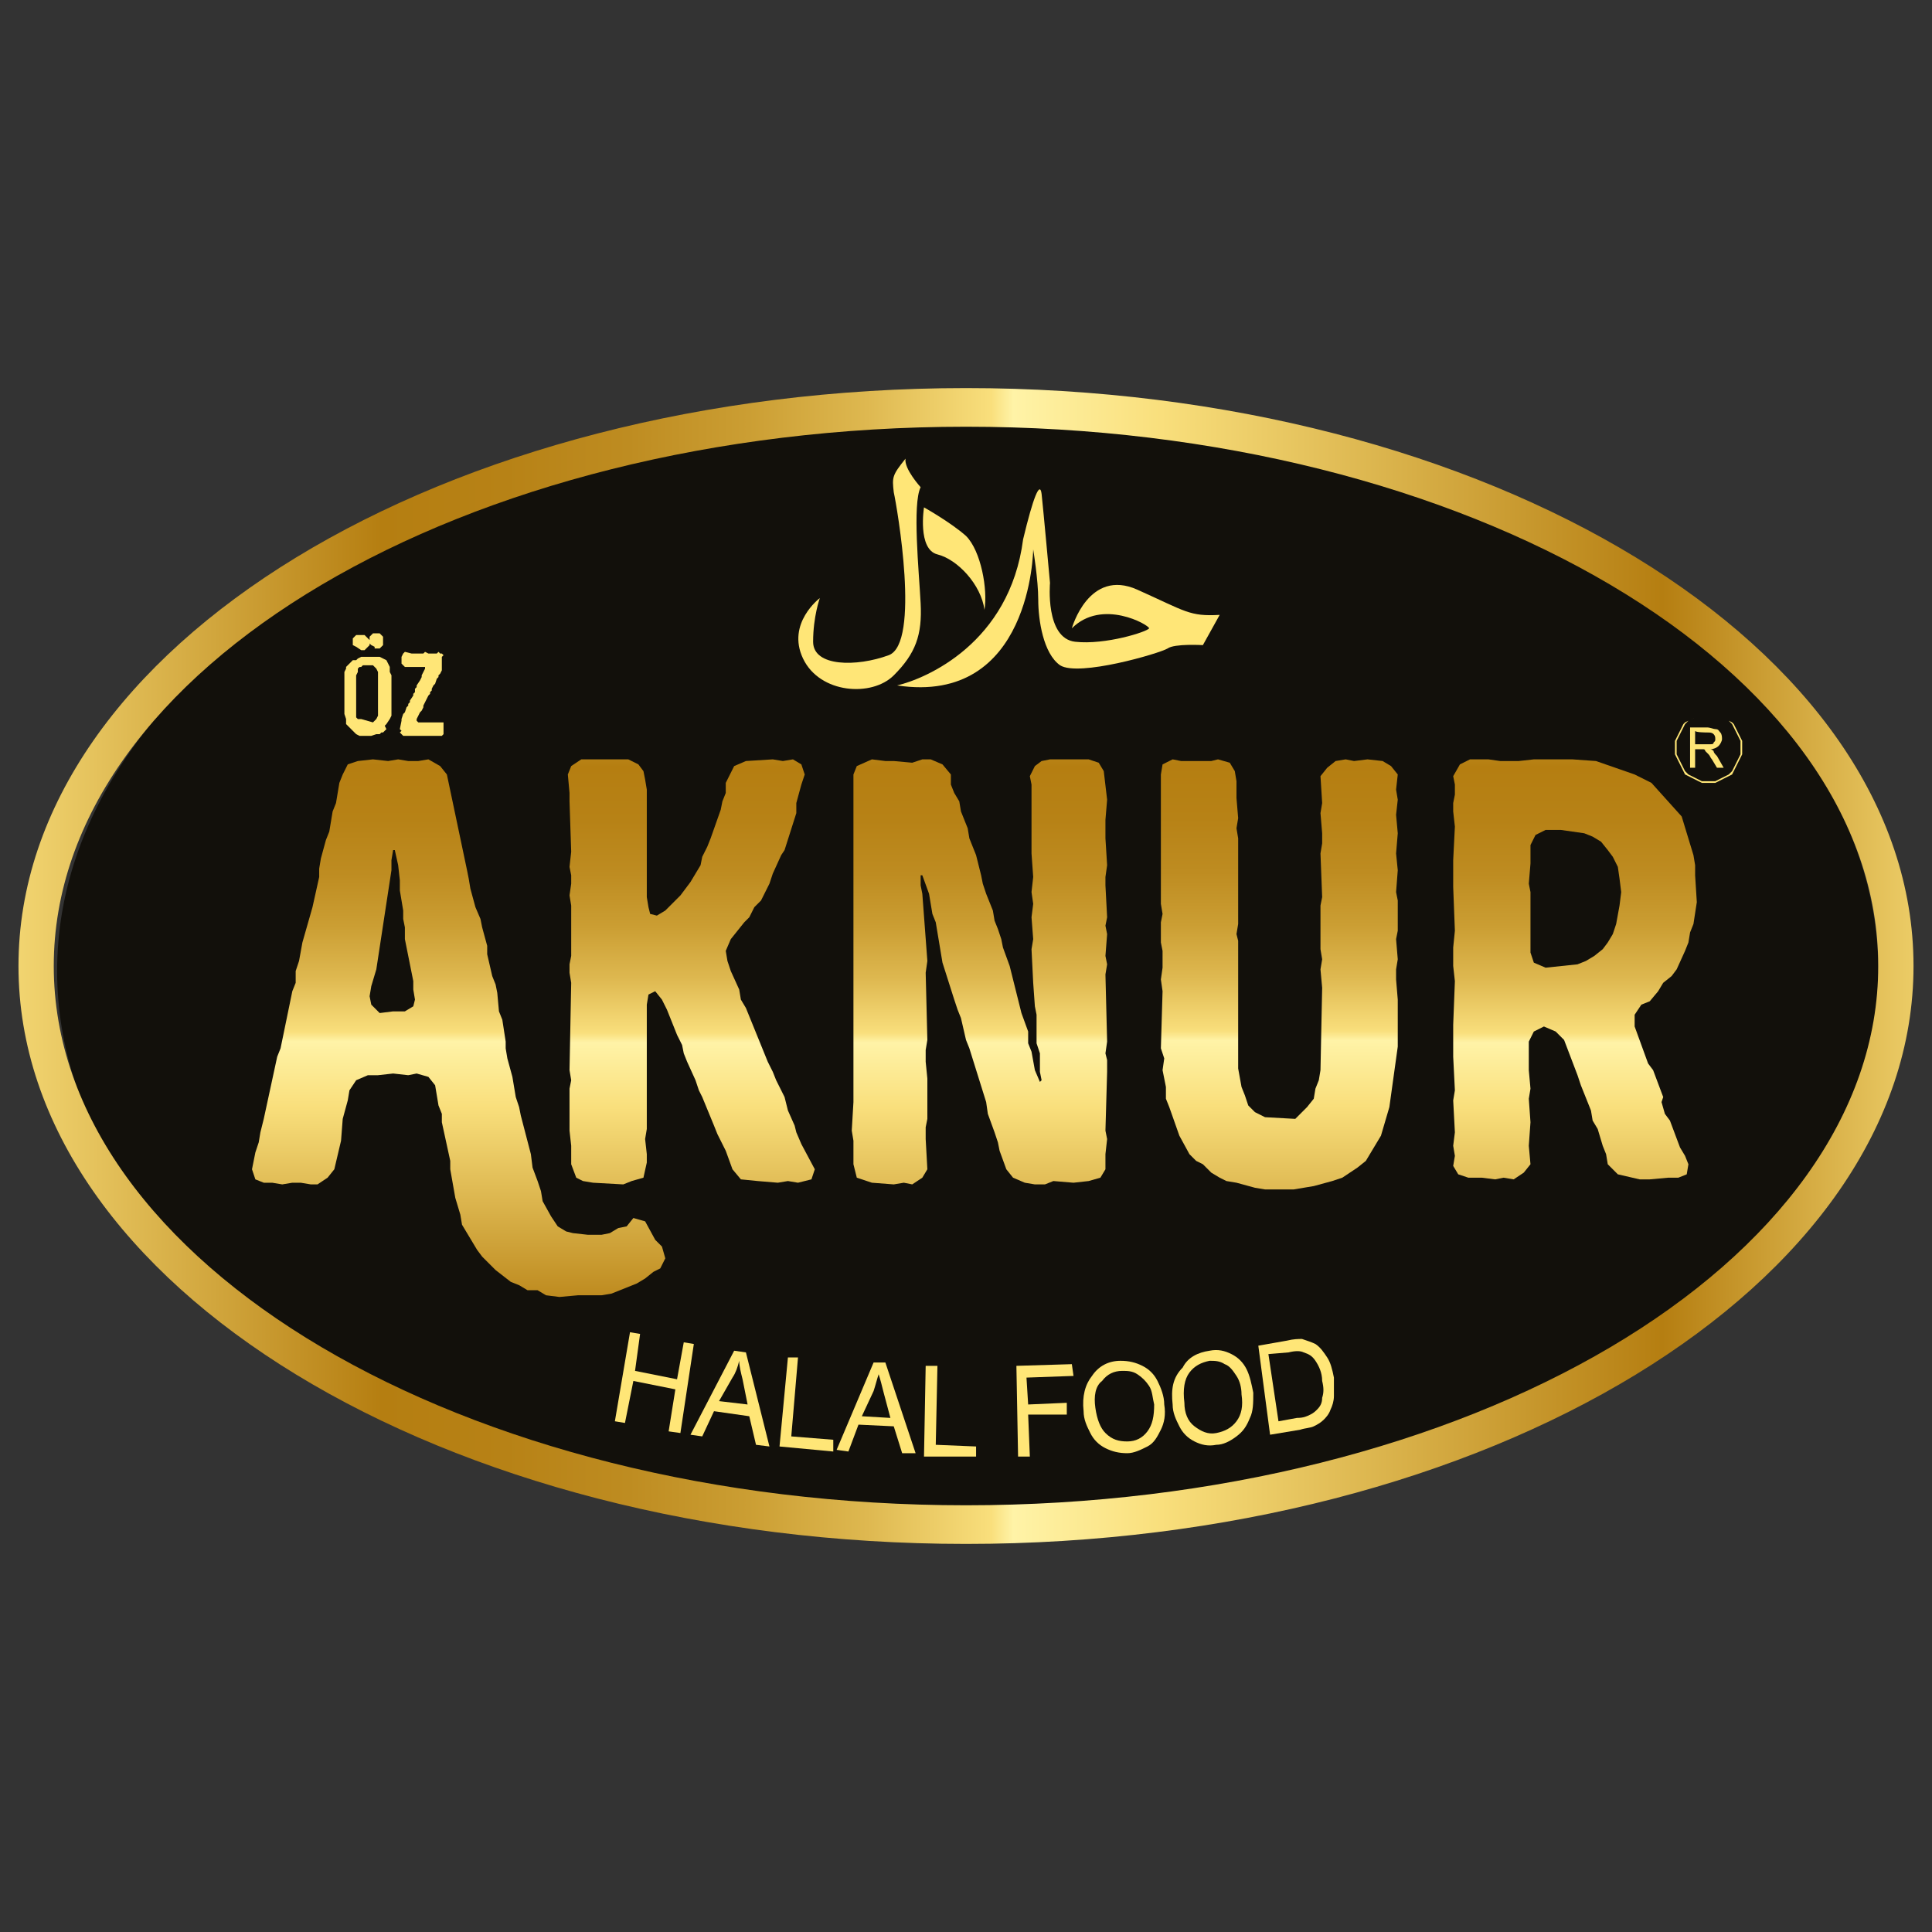 <?xml version="1.0" encoding="utf-8"?>
<!-- Generator: Adobe Illustrator 27.8.0, SVG Export Plug-In . SVG Version: 6.00 Build 0)  -->
<svg version="1.1" id="Ebene_1" xmlns="http://www.w3.org/2000/svg" xmlns:xlink="http://www.w3.org/1999/xlink" x="0px" y="0px"
	 viewBox="0 0 115 115" style="enable-background:new 0 0 115 115;" xml:space="preserve">
<rect x="0" y="0" width="115" height="115" fill="#333333" stroke="none"/>
<style type="text/css">
	.st0{clip-path:url(#SVGID_00000154390672042405940900000006702195939942001848_);}
	.st1{fill:#E6215A;}
	.st2{fill:#E72A60;}
	.st3{fill-rule:evenodd;clip-rule:evenodd;fill:#12100B;}
	
		.st4{clip-path:url(#SVGID_00000001664551849534516090000008179256206787147935_);fill:url(#SVGID_00000088118288932779613020000012355009106546561167_);}
	
		.st5{clip-path:url(#SVGID_00000083091349984739081010000009114248188932748976_);fill:url(#SVGID_00000135662758769304759880000007669484512545424773_);}
	
		.st6{clip-path:url(#SVGID_00000150816283346775514160000007549590289278709167_);fill:url(#SVGID_00000047739514666969094180000018144950647074100659_);}
	
		.st7{clip-path:url(#SVGID_00000180332838871187538800000003255063798947166640_);fill:url(#SVGID_00000161618134020082192450000013620717579365591971_);}
	
		.st8{clip-path:url(#SVGID_00000008123272917880683010000016718637810001205423_);fill:url(#SVGID_00000033363350811141738910000017722794651426948249_);}
	
		.st9{clip-path:url(#SVGID_00000030454817647108935460000006676641182709405586_);fill:url(#SVGID_00000032639612922327573670000011810268491406426019_);}
	.st10{fill:#FFE677;}
	.st11{fill-rule:evenodd;clip-rule:evenodd;fill:#FFE677;}
</style>
<g>
	<defs>
		<rect id="SVGID_1_" x="120.9" y="36.2" width="113.3" height="24.4"/>
	</defs>
	<clipPath id="SVGID_00000085965350307874100430000003434589349847254974_">
		<use xlink:href="#SVGID_1_"  style="overflow:visible;"/>
	</clipPath>
	<g style="clip-path:url(#SVGID_00000085965350307874100430000003434589349847254974_);">
		<g>
			<path class="st1" d="M60.9,49.5c3.5-2.5,6.1-2.4,8.5,0.4c0.7,0.8,1.2,0.1,1.8-0.3c3.2-2.5,6.5-2.1,9,1.1c0.7,0.8,1,1.7,1,2.8
				c-0.1,2.1,0,4.2,0,6.3c0,0.9,0.1,1.7-1.3,1.6c-1.3,0-1.5-0.5-1.4-1.6c0.1-1.8,0-3.7,0-5.5c0-2.1-1.5-3.5-3.4-3.6
				c-1.7,0-3.8,1.7-3.8,3.3c-0.1,1.8-0.1,3.5,0,5.3c0,1-0.4,1.1-1.2,1.2c-0.9,0-1.2-0.3-1.2-1.2c0.1-1.6,0.1-3.2,0-4.7
				c-0.1-1.8-1.2-2.9-2.7-3.6c-1.3-0.7-2.5-0.2-3.6,0.6c-1,0.7-1.4,1.7-1.4,3c0,2.6-0.1,5.2,0,7.8c0.1,1.4-0.6,1.3-1.6,1.4
				c-1.1,0-1.6-0.2-1.6-1.4c0.1-4.4,0-8.7,0.1-13.1c0-0.8-0.6-2.1,1.2-1.9C60.4,47.3,61.9,46.8,60.9,49.5z"/>
			<path class="st1" d="M42.8,40.4c0.8,0,1.5,0,2.3-0.1c0,4.9,0,9.7,0.1,14.6c0,0.4-0.3,1.1,0.3,1.3c0.6,0.1,0.8-0.5,1.1-0.9
				c1.9-2.8,3.7-5.6,5.6-8.4c0.2-0.3,0.4-0.7,0.7-0.9c0.7-0.7,1.7-0.6,2.3-0.3c0.7,0.3,0.4,1.3,0,1.9c-0.9,1.5-1.8,3.1-2.8,4.5
				c-0.7,1-0.6,1.6,0.1,2.5c0.8,1,1.5,2.2,2.3,3.3c0.3,0.5,0.7,0.9,0.7,1.5c0,0.6,0.4,1.5-0.6,1.8c-0.7,0.2-1.4-0.1-1.8-0.8
				c-0.7-1.1-1.4-2.1-2-3.2c-0.7-1.2-1.4-1.1-2.1,0.1c-1.1,1.8-2.2,3.5-3.3,5.4c-0.6,1.1-1.4,1.2-2.4,1c-1.1-0.2-0.6-1.1-0.6-1.7
				C42.7,54.7,42.8,47.6,42.8,40.4z"/>
			<path class="st1" d="M113.6,52.9c0,3.5-0.1,7.1-0.1,10.6c-0.3,0-0.6,0-1,0.1c-1.6,0.2-2.3-0.2-2.1-2c0.2-2.3,0.1-4.7,0-7
				c0-2.5-1.2-3.7-3.6-3.6c-2.4,0-3.7,1.3-3.7,3.6c0,2.6-0.1,5.2,0,7.8c0,1.2-0.5,1.3-1.5,1.3c-1.1,0-1.3-0.4-1.3-1.3
				c0-4.4,0-8.8,0-13.2c0-0.5-0.2-1.3,0.6-1.4c0.6-0.1,1.6-0.4,1.9,0.4c0.4,1.1,1,0.6,1.6,0.4C108.6,46.8,112.4,48.7,113.6,52.9z"/>
			<path class="st1" d="M27.7,56c0,2.1,0,4.3,0,6.4c0,0.7-0.1,1.2-1,1.2c-0.7-0.1-1.5,0.2-1.4-1c0.1-1.3-0.6-0.9-1.3-0.6
				c-1.3,0.6-2.5,1.1-4,0.8c-3.4-0.7-4.9-2.3-5-5.6c-0.1-2.6,0-5.2,0-7.8c0-1.1,0.5-1.2,1.4-1.2c0.9,0,1.4,0.1,1.4,1.2
				c-0.1,2.5-0.1,4.9,0,7.4c0,2.2,1.4,3.6,3.8,3.6c2.1,0,3.5-1.4,3.5-3.6c0-2.4,0.1-4.8,0-7.2c0-1.1,0.4-1.4,1.4-1.3
				c1,0,1.3,0.3,1.3,1.3C27.7,51.7,27.7,53.8,27.7,56z"/>
			<path class="st1" d="M10.1,63.1c-3.9,0-5.6-1.7-5.6-5.4c0-1.7-0.1-3.4,0-5.1C4.6,51.4,4.4,50.8,3,51c-1,0.2-1.6-0.1-1.6-1.4
				c0-1.4,0.7-1.4,1.7-1.3c1.2,0.1,1.6-0.4,1.5-1.5c-0.1-0.7,0-1.5,0-2.3c0-0.9-0.1-1.6,1.2-1.6c1.2,0,1.7,0.3,1.5,1.5
				c0,0.1,0,0.3,0,0.4c0,3.3,0,3.3,3.3,3.4c0.8,0,1.4,0,1.3,1c-0.1,0.9,0,1.6-1.2,1.6c-1.1,0-2.5-0.5-3.1,0.2
				c-0.8,0.8-0.2,2.3-0.3,3.5c-0.1,0.9,0,1.8,0,2.6c0,2.7,0.3,3.1,3,3.1c1.3,0,1.7,0.4,1.6,1.7C11.8,63.5,10.8,63,10.1,63.1z"/>
			<path class="st1" d="M31.1,53.8c0-2.8,0-5.5,0-8.3c0-0.9,0.1-1.4,1.2-1.4c0.9,0.1,1.6,0.1,1.6,1.3c0,0.9-0.3,2.3,0.2,2.7
				c0.7,0.6,1.7-0.7,2.6-0.6c0.7,0.1,1.7-1.3,2.1,0.3c0.4,1.3-0.4,1.8-1.7,2.1c-3.2,0.8-3.7,2-3.4,5.1c0.2,2.4,0.1,4.9,0.1,7.4
				c0,1.1-0.8,1.1-1.6,1.1c-1,0.1-1.2-0.4-1.1-1.2C31.1,59.5,31.1,56.7,31.1,53.8z"/>
			<path class="st2" d="M21.2,50.2c-2-0.3-2.8-1-2.1-2.1c0.3-0.5,0.7-1,1.5-0.8c1.4,0.5,1,1.5,0.9,2.5
				C21.7,50.2,21.5,50.2,21.2,50.2z"/>
			<path class="st2" d="M21.2,50.2c0.1-0.1,0.2-0.2,0.3-0.4c0.3,0,0.5,0,0.8,0c1,0,1.6,0.5,1.6,1.5c0,0.8-0.5,1.3-1.4,1.3
				c-1,0-1.5-0.6-1.4-1.6C21.2,50.7,21.2,50.5,21.2,50.2z"/>
			<path class="st1" d="M97.7,54.2c-0.1-0.5-0.2-1.1-0.4-1.7c-0.8-2.8-2.8-4.5-5.8-4.8c-2.5-0.2-4.8,0.5-6.2,2.6
				c-2.6,3.9-2.1,11.8,5,13.2c1.3,0.2,1.7-0.1,1.6-1.4C92,61,91.2,61,90.5,60.9c-2.2-0.4-3.3-1.5-3.5-3.4c-0.1-1.4,0.1-2.2,1.8-2
				c1.2,0.1,2.4,0,3.6,0c1.3,0,2.7-0.1,4,0C97.6,55.6,98,55.2,97.7,54.2z M91.6,52.8c-0.3,0.1-0.6,0-1,0c-0.3,0-0.5,0-0.8,0
				c-0.6-0.2-1.7,0.4-1.8-0.4c-0.1-0.8,0.9-1.3,1.6-1.6c0.7-0.3,1.4-0.4,2.1-0.2c0.9,0.3,1.9,0.9,1.8,1.7
				C93.4,53.3,92.3,52.7,91.6,52.8z"/>
		</g>
	</g>
</g>
<g>
	<path class="st3" d="M57.6,91c29.9,0,54.2-14.8,54.2-33.2c0-18.3-24.3-33.2-54.2-33.2c-29.9,0-54.2,14.8-54.2,33.2
		C3.4,76.2,27.7,91,57.6,91"/>
	<g>
		<g>
			<g>
				<defs>
					<path id="SVGID_00000093899540420031352250000008406329402574210992_" d="M3.2,57.5c0-17.7,24.4-32.1,54.3-32.1
						c29.9,0,54.3,14.4,54.3,32.1S87.4,89.6,57.5,89.6C27.6,89.6,3.2,75.2,3.2,57.5 M1.1,57.5c0,19,25.3,34.4,56.4,34.4
						c31.1,0,56.4-15.4,56.4-34.4c0-19-25.3-34.4-56.4-34.4C26.4,23.1,1.1,38.5,1.1,57.5"/>
				</defs>
				<clipPath id="SVGID_00000114751851845279529190000005741739534567585155_">
					<use xlink:href="#SVGID_00000093899540420031352250000008406329402574210992_"  style="overflow:visible;"/>
				</clipPath>
				
					<linearGradient id="SVGID_00000016754753972307807050000009786152117288098439_" gradientUnits="userSpaceOnUse" x1="-217.75" y1="-309.13" x2="-217.473" y2="-309.13" gradientTransform="matrix(406.522 0 0 406.522 88521.32 125725.742)">
					<stop  offset="0" style="stop-color:#F9DF7C"/>
					<stop  offset="0.204" style="stop-color:#B57E11"/>
					<stop  offset="0.266" style="stop-color:#B78216"/>
					<stop  offset="0.327" style="stop-color:#BE8C21"/>
					<stop  offset="0.387" style="stop-color:#CB9E33"/>
					<stop  offset="0.446" style="stop-color:#DEB850"/>
					<stop  offset="0.504" style="stop-color:#F7DC79"/>
					<stop  offset="0.508" style="stop-color:#F9DF7C"/>
					<stop  offset="0.519" style="stop-color:#FFF3A7"/>
					<stop  offset="0.593" style="stop-color:#F9DF7C"/>
					<stop  offset="0.843" style="stop-color:#B57E11"/>
					<stop  offset="0.946" style="stop-color:#E2BE57"/>
					<stop  offset="1" style="stop-color:#F9DF7C"/>
				</linearGradient>
				
					<rect x="1.1" y="23.1" style="clip-path:url(#SVGID_00000114751851845279529190000005741739534567585155_);fill:url(#SVGID_00000016754753972307807050000009786152117288098439_);" width="112.8" height="68.8"/>
			</g>
		</g>
		<g>
			<g>
				<defs>
					<path id="SVGID_00000141439850948420238480000005940927621842761600_" d="M22.1,59.8l-0.1-0.5l0.1-0.6l0.3-1l0.9-5.9v-0.6
						l0.1-0.6l0.1,0l0.2,0.9l0.1,0.9l0,0.6l0.2,1.2l0,0.5l0.1,0.5l0,0.7l0.5,2.5l0,0.5l0.1,0.6l-0.1,0.4l-0.5,0.3l-0.7,0l-0.8,0.1
						L22.1,59.8z M24.9,45.3h-0.6l-0.6-0.1l-0.6,0.1l-0.9-0.1l-0.9,0.1l-0.6,0.2l-0.3,0.6l-0.2,0.5l-0.1,0.6L20,47.8l-0.2,0.5
						l-0.2,1.2L19.4,50l-0.3,1.1l-0.1,0.6L19,52.2L18.6,54L18,56.1l-0.2,1.1l-0.2,0.6l0,0.7L17.4,59l-0.7,3.4l-0.2,0.5l-0.8,3.7
						l-0.2,0.8l-0.1,0.6l-0.2,0.6l-0.2,1l0.2,0.6l0.5,0.2h0.5l0.6,0.1l0.6-0.1h0.5l0.6,0.1l0.4,0l0.6-0.4l0.4-0.5l0.4-1.7l0.1-1.3
						l0.3-1.1l0.1-0.6l0.4-0.6l0.7-0.3h0.6l0.9-0.1l0.9,0.1l0.5-0.1l0.7,0.2l0.4,0.5l0.1,0.6l0.1,0.6l0.2,0.5v0.5l0.5,2.3l0,0.5
						l0.3,1.7l0.3,1l0.1,0.6l0.9,1.5l0.3,0.4l0.4,0.4l0.4,0.4l0.9,0.7l0.5,0.2l0.5,0.3l0.6,0l0.5,0.3l0.8,0.1l1.1-0.1l1.4,0l0.6-0.1
						l1.5-0.6l0.5-0.3l0.5-0.4l0.4-0.2l0.3-0.6l-0.2-0.7l-0.4-0.4l-0.6-1.1l-0.7-0.2L37.3,73l-0.5,0.1l-0.5,0.3l-0.5,0.1H35
						l-0.9-0.1l-0.4-0.1L33.2,73l-0.4-0.6l-0.5-0.9l-0.1-0.6L32,70.3l-0.3-0.8l-0.1-0.8L31,66.4l-0.1-0.5l-0.2-0.6l-0.1-0.6
						l-0.1-0.6l-0.3-1.1l-0.1-0.6L30.1,62l-0.2-1.3l-0.2-0.5l-0.1-1.1l-0.1-0.5l-0.2-0.5l-0.3-1.3l0-0.5l-0.3-1.1l-0.1-0.5L28.3,54
						L28,52.9l-0.1-0.6l-0.1-0.5l-1.2-5.7l-0.4-0.5l-0.7-0.4L24.9,45.3z"/>
				</defs>
				<clipPath id="SVGID_00000145020173667182831240000013443490797470304443_">
					<use xlink:href="#SVGID_00000141439850948420238480000005940927621842761600_"  style="overflow:visible;"/>
				</clipPath>
				
					<linearGradient id="SVGID_00000064333710563595639470000016911508196662830747_" gradientUnits="userSpaceOnUse" x1="-217.797" y1="-308.602" x2="-217.52" y2="-308.602" gradientTransform="matrix(0 184.683 -184.683 0 -56966.223 40258.551)">
					<stop  offset="0" style="stop-color:#F9DF7C"/>
					<stop  offset="0.204" style="stop-color:#B57E11"/>
					<stop  offset="0.266" style="stop-color:#B78216"/>
					<stop  offset="0.327" style="stop-color:#BE8C21"/>
					<stop  offset="0.387" style="stop-color:#CB9E33"/>
					<stop  offset="0.446" style="stop-color:#DEB850"/>
					<stop  offset="0.504" style="stop-color:#F7DC79"/>
					<stop  offset="0.508" style="stop-color:#F9DF7C"/>
					<stop  offset="0.519" style="stop-color:#FFF3A7"/>
					<stop  offset="0.593" style="stop-color:#F9DF7C"/>
					<stop  offset="0.843" style="stop-color:#B57E11"/>
					<stop  offset="0.946" style="stop-color:#E2BE57"/>
					<stop  offset="1" style="stop-color:#F9DF7C"/>
				</linearGradient>
				
					<rect x="15" y="45.2" style="clip-path:url(#SVGID_00000145020173667182831240000013443490797470304443_);fill:url(#SVGID_00000064333710563595639470000016911508196662830747_);" width="24.8" height="32.4"/>
			</g>
		</g>
		<g>
			<g>
				<defs>
					<polygon id="SVGID_00000160878226293571044820000006636918215034913200_" points="35.1,45.2 34.6,45.2 34,45.6 33.8,46.1 
						33.9,47.2 33.9,47.7 34,50.7 33.9,51.6 34,52.1 34,52.6 33.9,53.3 34,53.9 34,56.2 34,56.9 33.9,57.4 33.9,57.9 34,58.5 
						33.9,63.7 34,64.3 33.9,64.8 33.9,67.3 34,68.2 34,69.3 34.3,70.1 34.7,70.3 35.3,70.4 37.1,70.5 37.6,70.3 38.3,70.1 
						38.5,69.2 38.5,68.7 38.4,67.8 38.5,67.2 38.5,66.7 38.5,66.1 38.5,59.8 38.6,59.2 39,59 39.4,59.5 39.7,60.1 39.9,60.6 
						40.3,61.6 40.6,62.2 40.7,62.7 40.9,63.2 41.4,64.3 41.6,64.9 41.8,65.3 42.5,67 42.7,67.5 43.2,68.5 43.6,69.6 44.1,70.2 
						45.1,70.3 46.3,70.4 46.9,70.3 47.5,70.4 48.3,70.2 48.5,69.6 47.7,68.1 47.4,67.4 47.3,67 46.9,66.1 46.7,65.3 46.2,64.3 
						46,63.8 45.7,63.2 44.4,60 44.1,59.5 44,58.9 43.5,57.8 43.3,57.2 43.2,56.6 43.5,55.9 44.3,54.9 44.6,54.6 44.9,54 45.3,53.6 
						45.8,52.6 46,52 46.5,50.9 46.7,50.6 47.4,48.4 47.4,47.8 47.7,46.7 47.9,46.1 47.7,45.5 47.2,45.2 46.6,45.3 46,45.2 
						44.4,45.3 43.7,45.6 43.4,46.2 43.2,46.6 43.2,47.2 43,47.7 42.9,48.2 42.3,49.9 42.1,50.4 41.8,51 41.7,51.5 41.1,52.5 
						40.8,52.9 40.5,53.3 40.1,53.7 39.6,54.2 39.1,54.5 38.7,54.4 38.6,54 38.5,53.4 38.5,49.9 38.5,49.3 38.5,47.5 38.5,47 
						38.4,46.4 38.3,45.9 38,45.5 37.4,45.2 36.8,45.2 36.3,45.2 35.7,45.2 					"/>
				</defs>
				<clipPath id="SVGID_00000009550579500478972160000008132226945958594181_">
					<use xlink:href="#SVGID_00000160878226293571044820000006636918215034913200_"  style="overflow:visible;"/>
				</clipPath>
				
					<linearGradient id="SVGID_00000159435495685641889440000006842369058969059259_" gradientUnits="userSpaceOnUse" x1="-217.797" y1="-308.409" x2="-217.52" y2="-308.409" gradientTransform="matrix(0 184.683 -184.683 0 -56916.707 40258.551)">
					<stop  offset="0" style="stop-color:#F9DF7C"/>
					<stop  offset="0.204" style="stop-color:#B57E11"/>
					<stop  offset="0.266" style="stop-color:#B78216"/>
					<stop  offset="0.327" style="stop-color:#BE8C21"/>
					<stop  offset="0.387" style="stop-color:#CB9E33"/>
					<stop  offset="0.446" style="stop-color:#DEB850"/>
					<stop  offset="0.504" style="stop-color:#F7DC79"/>
					<stop  offset="0.508" style="stop-color:#F9DF7C"/>
					<stop  offset="0.519" style="stop-color:#FFF3A7"/>
					<stop  offset="0.593" style="stop-color:#F9DF7C"/>
					<stop  offset="0.843" style="stop-color:#B57E11"/>
					<stop  offset="0.946" style="stop-color:#E2BE57"/>
					<stop  offset="1" style="stop-color:#F9DF7C"/>
				</linearGradient>
				
					<rect x="33.8" y="45.2" style="clip-path:url(#SVGID_00000009550579500478972160000008132226945958594181_);fill:url(#SVGID_00000159435495685641889440000006842369058969059259_);" width="14.7" height="25.3"/>
			</g>
		</g>
		<g>
			<g>
				<defs>
					<polygon id="SVGID_00000056415036897998298440000016066587456998054332_" points="63.1,45.2 62.5,45.2 62,45.3 61.6,45.6 
						61.3,46.2 61.4,46.7 61.4,47.2 61.4,49.4 61.4,49.9 61.4,50.8 61.5,52.2 61.4,53.1 61.5,53.8 61.4,54.6 61.5,55.9 61.4,56.5 
						61.5,58.5 61.6,59.9 61.7,60.4 61.7,62.1 61.9,62.7 61.9,63.8 62,64.3 61.9,64.4 61.6,63.7 61.4,62.6 61.2,62.1 61.2,61.4 
						60.8,60.3 60.3,58.3 60.1,57.5 59.7,56.4 59.6,55.9 59.4,55.3 59.2,54.8 59.1,54.2 58.9,53.7 58.7,53.2 58.5,52.6 58.4,52.1 
						58.1,50.9 57.9,50.4 57.7,49.9 57.6,49.3 57.2,48.3 57.1,47.7 56.8,47.2 56.6,46.7 56.6,46.1 56.1,45.5 55.4,45.2 54.9,45.2 
						54.3,45.4 53.2,45.3 52.7,45.3 51.9,45.2 51,45.6 50.8,46.1 50.8,46.8 50.8,47.2 50.8,48.1 50.8,55.9 50.8,56.4 50.8,57 
						50.8,57.6 50.8,58.8 50.8,59.3 50.8,59.9 50.8,60.4 50.8,61 50.8,61.8 50.8,64.1 50.8,65 50.8,65.6 50.7,67.3 50.8,67.9 
						50.8,68.5 50.8,69.3 51,70.1 51.9,70.4 53.2,70.5 53.8,70.4 54.3,70.5 54.9,70.1 55.2,69.6 55.1,67.8 55.1,67.1 55.2,66.6 
						55.2,66 55.2,65.5 55.2,65 55.2,64.2 55.1,63.2 55.1,62.5 55.2,61.9 55.1,57.9 55.2,57.2 54.9,53.2 54.8,52.7 54.8,52.1 
						54.9,52.1 55.3,53.2 55.5,54.4 55.7,54.9 56.1,57.3 56.8,59.5 57,60.1 57.2,60.6 57.5,61.9 57.7,62.4 58.7,65.6 58.8,66.3 
						59.2,67.4 59.4,68 59.5,68.5 59.9,69.6 60.3,70.1 61,70.4 61.6,70.5 62.2,70.5 62.7,70.3 63.9,70.4 64.8,70.3 65.5,70.1 
						65.8,69.6 65.8,68.7 65.9,67.8 65.8,67.3 65.9,63.8 65.9,63.1 65.8,62.7 65.9,62 65.8,58 65.9,57.4 65.8,56.9 65.9,55.6 
						65.8,55.1 65.9,54.6 65.8,52.7 65.8,52.2 65.9,51.5 65.8,49.9 65.8,49.3 65.8,48.8 65.9,47.6 65.7,45.9 65.4,45.4 64.8,45.2 
											"/>
				</defs>
				<clipPath id="SVGID_00000075144999725817360690000007134784939477580453_">
					<use xlink:href="#SVGID_00000056415036897998298440000016066587456998054332_"  style="overflow:visible;"/>
				</clipPath>
				
					<linearGradient id="SVGID_00000140704887534266398270000009388711616644721290_" gradientUnits="userSpaceOnUse" x1="-217.797" y1="-308.166" x2="-217.52" y2="-308.166" gradientTransform="matrix(0 184.683 -184.683 0 -56854.762 40258.551)">
					<stop  offset="0" style="stop-color:#F9DF7C"/>
					<stop  offset="0.204" style="stop-color:#B57E11"/>
					<stop  offset="0.266" style="stop-color:#B78216"/>
					<stop  offset="0.327" style="stop-color:#BE8C21"/>
					<stop  offset="0.387" style="stop-color:#CB9E33"/>
					<stop  offset="0.446" style="stop-color:#DEB850"/>
					<stop  offset="0.504" style="stop-color:#F7DC79"/>
					<stop  offset="0.508" style="stop-color:#F9DF7C"/>
					<stop  offset="0.519" style="stop-color:#FFF3A7"/>
					<stop  offset="0.593" style="stop-color:#F9DF7C"/>
					<stop  offset="0.843" style="stop-color:#B57E11"/>
					<stop  offset="0.946" style="stop-color:#E2BE57"/>
					<stop  offset="1" style="stop-color:#F9DF7C"/>
				</linearGradient>
				
					<rect x="50.7" y="45.2" style="clip-path:url(#SVGID_00000075144999725817360690000007134784939477580453_);fill:url(#SVGID_00000140704887534266398270000009388711616644721290_);" width="15.2" height="25.3"/>
			</g>
		</g>
		<g>
			<g>
				<defs>
					<polygon id="SVGID_00000093872079464610335870000007157590440260644266_" points="80.6,45.3 80.1,45.2 79.5,45.3 79,45.7 
						78.6,46.2 78.7,47.8 78.6,48.4 78.7,49.6 78.7,50.2 78.6,50.8 78.7,53.4 78.6,53.9 78.6,55.1 78.6,55.9 78.6,56.5 78.7,57.1 
						78.6,57.7 78.7,58.8 78.6,63.7 78.5,64.3 78.3,64.8 78.2,65.4 77.8,65.9 77.1,66.6 75.3,66.5 74.7,66.2 74.3,65.8 74.1,65.2 
						73.9,64.7 73.7,63.6 73.7,58.8 73.7,58.3 73.7,56 73.6,55.6 73.7,55 73.7,53.5 73.7,53 73.7,49.9 73.6,49.3 73.7,48.7 
						73.6,47.5 73.6,47 73.6,46.5 73.5,45.9 73.2,45.4 72.5,45.2 72.1,45.3 71.5,45.3 70.9,45.3 70.3,45.3 69.8,45.2 69.2,45.5 
						69.1,46.1 69.1,47.2 69.1,47.8 69.1,48.3 69.1,48.8 69.1,49.3 69.1,50.7 69.1,51.9 69.1,52.7 69.1,53.8 69.2,54.4 69.1,54.9 
						69.1,56.1 69.2,56.6 69.2,57.6 69.1,58.3 69.2,59 69.1,62.4 69.3,63 69.2,63.7 69.3,64.2 69.4,64.7 69.4,65.4 69.6,65.9 
						70.2,67.6 70.8,68.7 71.2,69.1 71.6,69.3 72.1,69.8 72.6,70.1 73,70.3 73.6,70.4 74.7,70.7 75.3,70.8 76.2,70.8 77,70.8 
						77.6,70.7 78.2,70.6 79.3,70.3 79.9,70.1 80.8,69.5 81.3,69.1 82.2,67.6 82.7,65.9 83.2,62.3 83.2,61.5 83.2,60.1 83.2,59.5 
						83.1,58.3 83.1,57.7 83.2,57.1 83.1,55.9 83.2,55.4 83.2,54.8 83.2,54.3 83.2,53.6 83.1,53.1 83.2,51.8 83.1,50.8 83.2,49.6 
						83.1,48.5 83.2,47.6 83.1,47 83.2,46.1 82.8,45.6 82.3,45.3 81.4,45.2 					"/>
				</defs>
				<clipPath id="SVGID_00000065775276687285737890000000104684814820641664_">
					<use xlink:href="#SVGID_00000093872079464610335870000007157590440260644266_"  style="overflow:visible;"/>
				</clipPath>
				
					<linearGradient id="SVGID_00000147211574290037915050000015406536219064264119_" gradientUnits="userSpaceOnUse" x1="-217.797" y1="-307.914" x2="-217.52" y2="-307.914" gradientTransform="matrix(0 184.607 -184.607 0 -56766.852 40241.883)">
					<stop  offset="0" style="stop-color:#F9DF7C"/>
					<stop  offset="0.204" style="stop-color:#B57E11"/>
					<stop  offset="0.266" style="stop-color:#B78216"/>
					<stop  offset="0.327" style="stop-color:#BE8C21"/>
					<stop  offset="0.387" style="stop-color:#CB9E33"/>
					<stop  offset="0.446" style="stop-color:#DEB850"/>
					<stop  offset="0.504" style="stop-color:#F7DC79"/>
					<stop  offset="0.508" style="stop-color:#F9DF7C"/>
					<stop  offset="0.519" style="stop-color:#FFF3A7"/>
					<stop  offset="0.593" style="stop-color:#F9DF7C"/>
					<stop  offset="0.843" style="stop-color:#B57E11"/>
					<stop  offset="0.946" style="stop-color:#E2BE57"/>
					<stop  offset="1" style="stop-color:#F9DF7C"/>
				</linearGradient>
				
					<rect x="69.1" y="45.2" style="clip-path:url(#SVGID_00000065775276687285737890000000104684814820641664_);fill:url(#SVGID_00000147211574290037915050000015406536219064264119_);" width="14.2" height="25.6"/>
			</g>
		</g>
		<g>
			<g>
				<defs>
					<path id="SVGID_00000105423741979522959370000011572779362957175486_" d="M91.3,57.3l-0.2-0.6v-3.6L91,52.6l0.1-1.2l0-1.1
						l0.3-0.6l0.6-0.3h0.9l1.4,0.2l0.5,0.2l0.5,0.3l0.4,0.5l0.3,0.4l0.3,0.6l0.1,0.7l0.1,0.8l-0.1,0.8L96.2,55L96,55.6l-0.3,0.5
						l-0.3,0.4l-0.5,0.4l-0.5,0.3l-0.5,0.2l-1.9,0.2L91.3,57.3z M90.4,45.3h-0.6l-0.5,0l-0.7-0.1l-1.1,0l-0.6,0.3l-0.4,0.7l0.1,0.5
						v0.6l-0.1,0.5v0.5l0.1,0.9l-0.1,2l0,0.5l0,1.1l0.1,2.6l-0.1,1v1.1l0.1,0.9l-0.1,2.6l0,0.5l0,1.4l0.1,2l-0.1,0.6l0.1,1.9
						l-0.1,0.8l0.1,0.6l-0.1,0.6l0.3,0.5l0.6,0.2l0.8,0l0.8,0.1l0.5-0.1l0.6,0.1l0.6-0.4l0.4-0.5l-0.1-1.1l0.1-1.4l-0.1-1.4l0.1-0.6
						l-0.1-1.1l0-1.7l0.3-0.6l0.6-0.3l0.7,0.3l0.5,0.5l0.8,2.1l0.2,0.6l0.6,1.5l0.1,0.6l0.3,0.5l0.3,1l0.2,0.5l0.1,0.6l0.6,0.6
						l1.3,0.3h0.6l1.1-0.1l0.6,0l0.5-0.2l0.1-0.6l-0.2-0.5l-0.3-0.5l-0.6-1.6l-0.3-0.4l-0.2-0.7L99,65.3l-0.6-1.6l-0.3-0.4l-0.8-2.2
						l0-0.7l0.4-0.6l0.5-0.2l0.5-0.6l0.3-0.5l0.5-0.4l0.3-0.4l0.5-1.1l0.2-0.5l0.1-0.6l0.2-0.5l0.2-1.3l-0.1-1.6v-0.6l-0.1-0.6
						l-0.7-2.3l-1.8-2l-1-0.5l-2.3-0.8l-2.8-0.2L90.4,45.3z"/>
				</defs>
				<clipPath id="SVGID_00000052080647237027211450000011552973958668326559_">
					<use xlink:href="#SVGID_00000105423741979522959370000011572779362957175486_"  style="overflow:visible;"/>
				</clipPath>
				
					<linearGradient id="SVGID_00000017485117499798055320000005600614538710187907_" gradientUnits="userSpaceOnUse" x1="-217.797" y1="-307.666" x2="-217.52" y2="-307.666" gradientTransform="matrix(0 184.683 -184.683 0 -56726.996 40258.551)">
					<stop  offset="0" style="stop-color:#F9DF7C"/>
					<stop  offset="0.204" style="stop-color:#B57E11"/>
					<stop  offset="0.266" style="stop-color:#B78216"/>
					<stop  offset="0.327" style="stop-color:#BE8C21"/>
					<stop  offset="0.387" style="stop-color:#CB9E33"/>
					<stop  offset="0.446" style="stop-color:#DEB850"/>
					<stop  offset="0.504" style="stop-color:#F7DC79"/>
					<stop  offset="0.508" style="stop-color:#F9DF7C"/>
					<stop  offset="0.519" style="stop-color:#FFF3A7"/>
					<stop  offset="0.593" style="stop-color:#F9DF7C"/>
					<stop  offset="0.843" style="stop-color:#B57E11"/>
					<stop  offset="0.946" style="stop-color:#E2BE57"/>
					<stop  offset="1" style="stop-color:#F9DF7C"/>
				</linearGradient>
				
					<rect x="86.5" y="45.2" style="clip-path:url(#SVGID_00000052080647237027211450000011552973958668326559_);fill:url(#SVGID_00000017485117499798055320000005600614538710187907_);" width="14.6" height="25.3"/>
			</g>
		</g>
		<path class="st10" d="M21.6,43.8l-0.1,0l-0.1,0l-0.2-0.1L21,43.5l-0.1-0.1l-0.1-0.1l-0.1-0.1l-0.1-0.1L20.6,43l0-0.1l0-0.1
			l-0.1-0.3v-0.1l0-0.1l0-0.1l0-0.1l0-0.1l0-0.1l0-0.1l0-0.1l0-0.4l0-0.1l0-0.1l0-0.1v-0.1l0-0.1v-0.1l0-0.1l0-0.1v-0.1l0-0.1l0-0.1
			l0-0.1l0-0.1l0.1-0.2l0-0.1l0.1-0.1l0.1-0.1l0.1-0.1l0.1-0.1l0.1,0l0.1,0l0.1-0.1l0.2-0.1l0.4,0l0.3,0l0.1,0l0.1,0l0.1,0l0.1,0
			l0.2,0.1l0.2,0.1l0.1,0.2l0.1,0.2l0,0.1l0,0.1l0,0.1l0.1,0.2l0,0.1l0,0.1v0.1l0,0.2l0,0.3l0,0.1l0,0.6l0,0.1l0,0.3v0.1l0,0.1
			l0,0.1l0,0.2l-0.1,0.2l-0.2,0.3l-0.1,0.1L23,43.4l-0.1,0.1l-0.1,0.1l-0.1,0l-0.1,0.1l-0.1,0l-0.1,0l-0.3,0.1h-0.2l-0.2,0
			L21.6,43.8L21.6,43.8z M21.2,38.5L21.2,38.5l-0.2-0.1L21,38.3l0-0.2l0-0.1l0.1-0.1l0.1-0.1l0.1,0l0.2,0l0.2,0l0.1,0.1l0.1,0.1
			l0.1,0.1l0,0.1l0,0.2l-0.1,0.1l-0.1,0.1l-0.1,0.1l-0.2,0L21.2,38.5z M22.2,43L22.2,43l0.1-0.1l0.1-0.1l0.1-0.2l0-0.1l0-0.1l0-0.1
			V42l0-0.2v-0.1l0-0.3l0-0.3l0-0.1l0-0.1l0-0.2l0-0.1v-0.1L22.5,40l-0.1-0.2l-0.1-0.1l-0.1-0.1l-0.1,0l-0.2,0l-0.2,0l-0.1,0
			l-0.1,0.1l-0.1,0l-0.1,0.1l0,0.1l0,0.1l-0.1,0.2l0,0.1l0,0.1l0,0.1l0,0.2V41l0,0.1l0,0.2l0,0.2l0,0.1v0.2l0,0.1v0.1l0,0.1v0.1
			l0,0.2l0,0.1l0,0.1l0,0.1l0.1,0.1l0.1,0l0.1,0L22.2,43L22.2,43z M22.3,38.5L22.3,38.5l-0.2-0.1L22,38.3l0-0.2l0-0.2l0.1-0.1
			l0.1-0.1l0.1,0l0.3,0l0.1,0.1l0.1,0.1l0,0.1l0,0.2l0,0.2l-0.1,0.1l-0.1,0.1l-0.1,0l-0.2,0L22.3,38.5z"/>
		<polygon class="st10" points="24,43.8 23.9,43.7 23.8,43.6 23.9,43.5 23.8,43.4 23.9,42.9 23.9,42.8 24,42.5 24.1,42.4 24.1,42.4 
			24.2,42.1 24.3,42 24.3,41.9 24.4,41.8 24.4,41.7 24.6,41.4 24.6,41.3 24.7,41.2 24.7,41.1 24.7,41 24.8,40.9 24.8,40.8 25,40.5 
			25.1,40.3 25.1,40.2 25.3,39.8 25.3,39.7 25.2,39.7 25.1,39.7 24.7,39.7 24.2,39.7 24.1,39.7 24,39.6 23.9,39.5 23.9,39.4 
			23.9,39.1 24,38.9 24.1,38.8 24.5,38.9 24.6,38.9 25.1,38.9 25.2,38.9 25.3,38.8 25.5,38.9 25.8,38.9 26,38.9 26.1,38.8 
			26.2,38.9 26.3,38.9 26.4,39 26.3,39.1 26.3,39.4 26.3,39.7 26.3,39.9 26.2,40.1 26.1,40.2 26.1,40.3 26,40.4 25.9,40.7 
			25.8,40.8 25.7,41 25.7,41.1 25.6,41.2 25.6,41.3 25.5,41.4 25.4,41.6 25.3,41.8 25.2,42 25.2,42.1 25.1,42.3 25,42.4 24.8,42.8 
			24.8,42.9 24.9,43 25,43 25.1,43 25.3,43 25.4,43 25.5,43 25.6,43 26.3,43 26.4,43 26.4,43.1 26.4,43.3 26.4,43.4 26.4,43.6 
			26.4,43.7 26.3,43.8 26.2,43.8 26,43.8 25.9,43.8 25.8,43.8 25.6,43.8 25.2,43.8 25,43.8 24.9,43.8 24.7,43.8 24.6,43.8 
			24.3,43.8 		"/>
		<path class="st11" d="M61.5,32.7c0,0,0.3,1.8,0.3,3c0,1.2,0.3,3.2,1.3,3.9c1.1,0.7,5.9-0.7,6.4-1c0.4-0.3,2.1-0.2,2.1-0.2l1-1.8
			c-1.8,0.1-2-0.2-4.9-1.5c-2.9-1.3-3.9,2.3-3.9,2.3c1.8-1.8,4.6-0.2,4.6,0c-0.1,0.2-2.6,1-4.4,0.8c-1.8-0.2-1.5-3.5-1.5-3.5
			s-0.4-4.4-0.5-5.3c-0.1-0.8-0.5,0.2-1.1,2.7c-0.8,6.2-5.8,8.3-7.5,8.7C61.4,42,61.5,32.7,61.5,32.7"/>
		<path class="st11" d="M55.8,33c1.2,0.3,2.6,1.8,2.8,3.3c0.2-1.2-0.2-3.5-1.1-4.4c-0.9-0.8-2.5-1.7-2.5-1.7S54.6,32.7,55.8,33"/>
		<path class="st11" d="M47.8,39.2c1,2.1,4.1,2.3,5.4,1c1.3-1.3,1.7-2.4,1.6-4.3c-0.1-1.9-0.5-5.9,0-6.9c0,0-1-1.1-0.9-1.7
			c-0.8,1-0.8,1.1-0.7,2c0.2,0.9,1.6,9-0.3,9.7c-1.9,0.7-4.5,0.7-4.5-0.8c0-1.5,0.4-2.6,0.4-2.6S46.8,37.1,47.8,39.2"/>
		<polygon class="st11" points="37.2,84.7 37.7,82.2 40.2,82.7 39.8,85.2 40.5,85.3 41.3,80 40.7,79.9 40.3,82.1 37.8,81.6 
			38.1,79.4 37.5,79.3 36.6,84.6 		"/>
		<path class="st11" d="M43.6,82c0.2-0.3,0.3-0.6,0.4-1c0,0.3,0.1,0.7,0.2,1.1l0.3,1.5l-1.7-0.2L43.6,82z M41.8,85.5l0.7-1.5
			l2.1,0.3l0.4,1.7l0.8,0.1l-1.4-5.6l-0.7-0.1l-2.6,5L41.8,85.5z"/>
		<polygon class="st11" points="49.6,86.4 49.6,85.7 47.1,85.5 47.5,80.8 46.9,80.8 46.4,86.1 		"/>
		<path class="st11" d="M52,82.8c0.1-0.3,0.2-0.7,0.3-1c0.1,0.3,0.2,0.7,0.3,1.1l0.4,1.5l-1.7-0.1L52,82.8z M50.5,86.4l0.6-1.6
			l2.1,0.1l0.5,1.6l0.8,0l-1.8-5.4l-0.7,0l-2.2,5.2L50.5,86.4z"/>
		<polygon class="st11" points="55,86.7 58.1,86.7 58.1,86.1 55.7,86 55.8,81.3 55.1,81.3 		"/>
		<polygon class="st11" points="60.6,86.7 61.3,86.7 61.2,84.2 63.5,84.2 63.5,83.5 61.2,83.6 61.1,82 63.9,81.9 63.8,81.2 
			60.5,81.3 		"/>
		<path class="st11" d="M64.5,84c0,0.5,0.2,0.9,0.4,1.3c0.2,0.4,0.5,0.7,0.9,0.9c0.4,0.2,0.8,0.3,1.3,0.3c0.4,0,0.8-0.2,1.2-0.4
			c0.4-0.2,0.6-0.6,0.8-1c0.2-0.4,0.3-0.9,0.2-1.5c0-0.5-0.2-1-0.4-1.4c-0.2-0.4-0.5-0.7-0.9-0.9c-0.4-0.2-0.8-0.3-1.3-0.3
			c-0.7,0-1.3,0.3-1.7,0.9C64.6,82.4,64.4,83.1,64.5,84 M65.6,82.2c0.3-0.4,0.7-0.6,1.2-0.6c0.3,0,0.6,0,0.9,0.2
			c0.3,0.2,0.5,0.4,0.7,0.7c0.2,0.3,0.2,0.7,0.3,1.1c0,0.7-0.1,1.2-0.4,1.6c-0.3,0.4-0.7,0.6-1.2,0.6c-0.5,0-0.9-0.1-1.3-0.5
			c-0.3-0.3-0.5-0.8-0.6-1.5C65.1,83.1,65.2,82.5,65.6,82.2"/>
		<path class="st11" d="M69.8,83.6c0,0.5,0.2,0.9,0.4,1.3c0.2,0.4,0.5,0.7,0.9,0.9c0.4,0.2,0.8,0.3,1.3,0.2c0.4,0,0.8-0.2,1.2-0.5
			c0.4-0.3,0.6-0.6,0.8-1.1c0.2-0.4,0.2-0.9,0.2-1.5c-0.1-0.5-0.2-1-0.4-1.4c-0.2-0.4-0.5-0.7-0.9-0.9c-0.4-0.2-0.8-0.3-1.3-0.2
			c-0.7,0.1-1.3,0.4-1.6,1C69.8,82,69.7,82.7,69.8,83.6 M70.8,81.7c0.3-0.4,0.7-0.6,1.2-0.7c0.3,0,0.6,0,0.9,0.2
			c0.3,0.1,0.5,0.4,0.7,0.7c0.2,0.3,0.3,0.7,0.3,1.1c0.1,0.7,0,1.2-0.3,1.6c-0.3,0.4-0.7,0.6-1.2,0.7c-0.5,0.1-0.9-0.1-1.3-0.4
			c-0.4-0.3-0.6-0.8-0.6-1.4C70.4,82.7,70.5,82.1,70.8,81.7"/>
		<path class="st11" d="M75.6,85.4l1.8-0.3c0.3-0.1,0.6-0.1,0.8-0.2c0.2-0.1,0.4-0.2,0.6-0.4c0.1-0.1,0.3-0.3,0.4-0.6
			c0.1-0.2,0.2-0.5,0.2-0.8c0-0.3,0-0.7,0-1.1c-0.1-0.5-0.2-0.9-0.4-1.2c-0.2-0.3-0.4-0.6-0.7-0.8c-0.2-0.1-0.5-0.2-0.8-0.3
			c-0.2,0-0.5,0-0.9,0.1l-1.7,0.3L75.6,85.4z M76.7,80.5c0.4-0.1,0.7-0.1,0.9,0c0.3,0.1,0.5,0.2,0.7,0.5c0.2,0.3,0.4,0.7,0.4,1.2
			c0.1,0.4,0.1,0.7,0,1c0,0.3-0.1,0.5-0.3,0.7c-0.1,0.1-0.2,0.2-0.4,0.3c-0.2,0.1-0.4,0.2-0.8,0.2l-1.1,0.2l-0.6-4L76.7,80.5z"/>
		<path class="st11" d="M100.6,45.7h0.3v-1.1h0.3c0.1,0,0.1,0,0.2,0c0,0,0.1,0,0.1,0.1c0,0,0.1,0.1,0.2,0.2c0.1,0.1,0.1,0.2,0.2,0.3
			l0.3,0.5h0.4l-0.4-0.7c-0.1-0.1-0.2-0.2-0.2-0.3c0,0-0.1-0.1-0.2-0.1c0.2,0,0.4-0.1,0.5-0.2c0.1-0.1,0.2-0.3,0.2-0.4
			c0-0.1,0-0.3-0.1-0.4c-0.1-0.1-0.1-0.2-0.3-0.2c-0.1,0-0.3-0.1-0.5-0.1h-1L100.6,45.7L100.6,45.7z M101.6,43.6
			c0.2,0,0.3,0,0.4,0.1c0.1,0.1,0.1,0.2,0.1,0.3c0,0.1,0,0.1-0.1,0.2c0,0.1-0.1,0.1-0.2,0.1c-0.1,0-0.2,0-0.3,0h-0.6v-0.8
			C100.9,43.6,101.6,43.6,101.6,43.6z"/>
		<path class="st11" d="M99.8,44.3l0-0.2l0.1-0.2l0.1-0.2l0.1-0.2l0.1-0.2l0.1-0.2l0.1-0.1l0.1-0.1l0.2-0.1l0.2-0.1l0.2-0.1l0.2-0.1
			l0.2,0l0.2,0l0.2,0l0.2,0l0.2,0.1l0.2,0.1l0.2,0.1l0.2,0.1l0.1,0.1l0.1,0.1l0.1,0.2l0.1,0.2l0.1,0.2l0.1,0.2l0.1,0.2l0,0.2l0,0.2
			l0,0.2l0,0.2l-0.1,0.2l-0.1,0.2l-0.1,0.2l-0.1,0.2l-0.1,0.2l-0.1,0.1l-0.1,0.1l-0.2,0.1l-0.2,0.1l-0.2,0.1l-0.2,0.1l-0.2,0l-0.2,0
			l-0.2,0l-0.2,0l-0.2-0.1l-0.2-0.1l-0.2-0.1l-0.2-0.1l-0.1-0.1l-0.1-0.1l-0.1-0.2l-0.1-0.2l-0.1-0.2l-0.1-0.2l-0.1-0.2l0-0.2l0-0.2
			L99.8,44.3z M99.7,44.7l0,0.2l0.1,0.2l0.1,0.2l0.1,0.2l0.1,0.2l0.1,0.2l0.1,0.2l0.2,0.1l0.2,0.1l0.2,0.1l0.2,0.1l0.2,0.1l0.2,0
			l0.2,0h0l0.2,0l0.2,0l0.2-0.1l0.2-0.1l0.2-0.1l0.2-0.1l0.2-0.1l0.1-0.2l0.1-0.2l0.1-0.2l0.1-0.2l0.1-0.2l0.1-0.2l0-0.2l0-0.2
			l0-0.2l0-0.2l-0.1-0.2l-0.1-0.2l-0.1-0.2l-0.1-0.2l-0.1-0.2l-0.1-0.1l-0.2-0.1l-0.2-0.1l-0.2-0.1l-0.2-0.1l-0.2-0.1l-0.2,0l-0.2,0
			h0l-0.2,0l-0.2,0l-0.2,0.1l-0.2,0.1l-0.2,0.1l-0.2,0.1l-0.2,0.1l-0.1,0.1l-0.1,0.2l-0.1,0.2l-0.1,0.2l-0.1,0.2l-0.1,0.2l0,0.2
			l0,0.2L99.7,44.7z"/>
	</g>
</g>
</svg>
